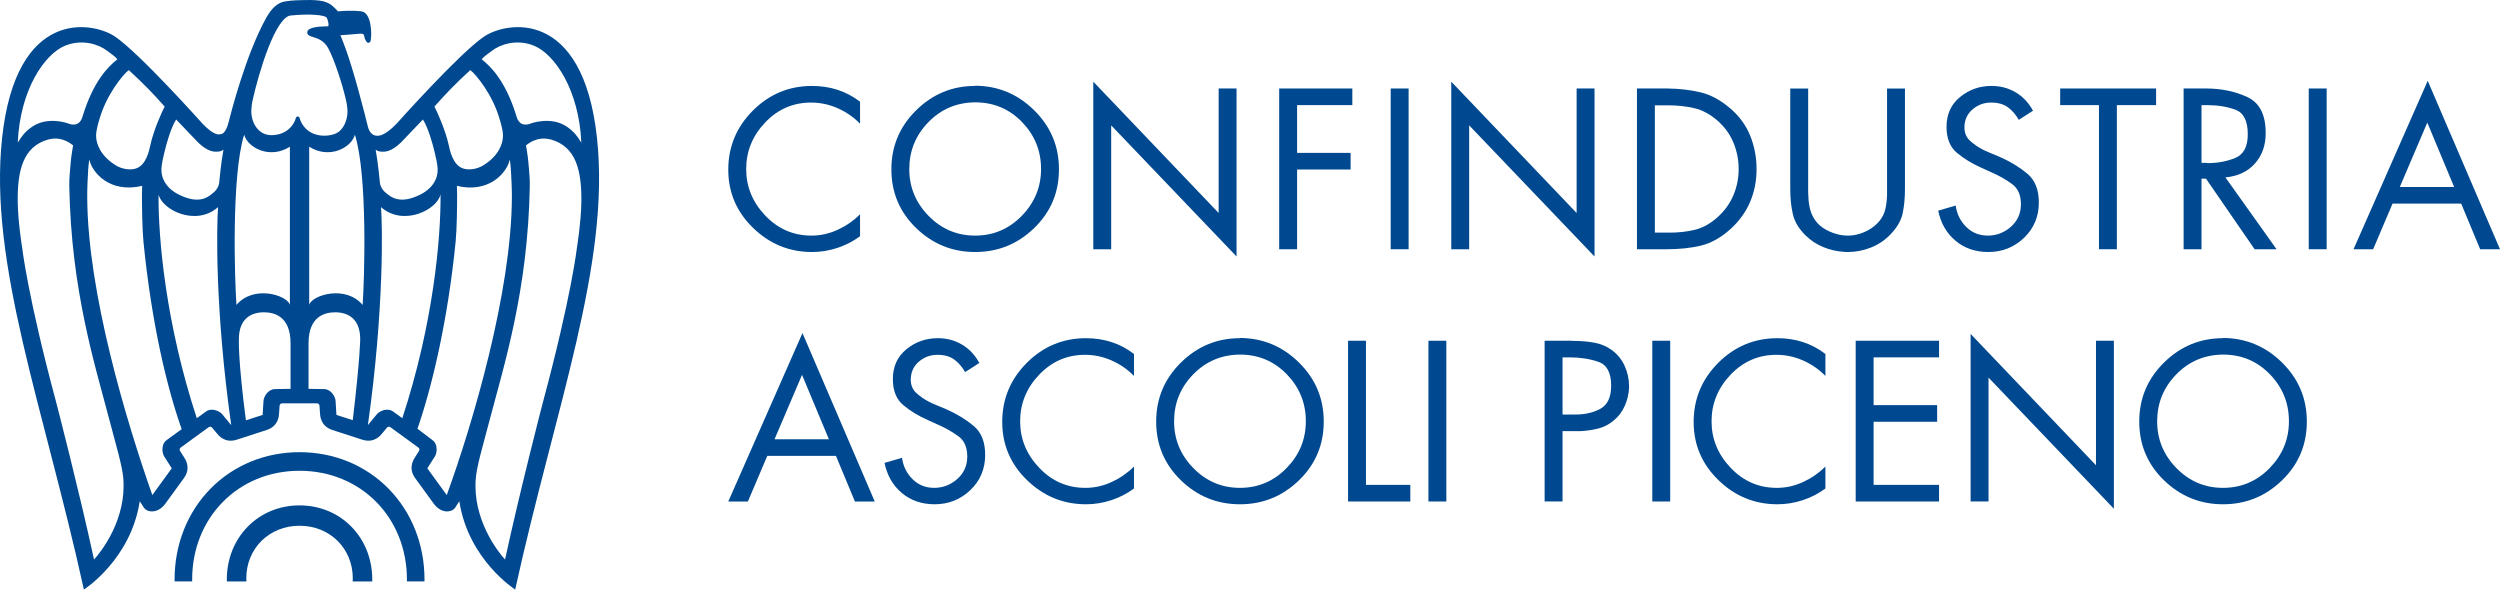 <?xml version="1.0" encoding="UTF-8"?>
<!DOCTYPE svg PUBLIC "-//W3C//DTD SVG 1.1//EN" "http://www.w3.org/Graphics/SVG/1.1/DTD/svg11.dtd">
<svg version="1.1" xmlns="http://www.w3.org/2000/svg" xmlns:xlink="http://www.w3.org/1999/xlink" x="0" y="0" width="403.441" height="95.141" viewBox="0, 0, 403.441, 95.141">
  <g id="Livello_1">
    <g>
      <path d="M123.822,73.567 L120.691,80.931 L117.526,80.931 L129.5,53.749 L141.164,80.931 L137.964,80.931 L134.901,73.567 L123.822,73.567 z M129.43,60.493 L124.992,70.884 L133.765,70.884 L129.43,60.493 z" fill="#004990"/>
      <path d="M158.055,58.566 L155.75,60.046 C155.245,59.174 154.649,58.492 153.961,57.998 C153.273,57.506 152.378,57.259 151.277,57.259 C150.13,57.259 149.127,57.632 148.267,58.377 C147.407,59.122 146.976,60.092 146.976,61.283 C146.976,62.178 147.291,62.907 147.923,63.468 C148.554,64.03 149.237,64.495 149.97,64.861 C150.154,64.954 150.336,65.04 150.52,65.12 C150.704,65.2 150.876,65.275 151.036,65.343 L152.757,66.066 C154.453,66.823 155.916,67.717 157.144,68.749 C158.37,69.782 158.984,71.33 158.984,73.394 C158.984,75.664 158.188,77.563 156.593,79.089 C154.999,80.614 153.077,81.377 150.83,81.377 C148.743,81.377 146.976,80.769 145.531,79.553 C144.086,78.338 143.157,76.721 142.744,74.702 L145.566,73.876 C145.749,75.23 146.31,76.376 147.251,77.316 C148.191,78.256 149.361,78.727 150.761,78.727 C152.16,78.727 153.398,78.252 154.476,77.3 C155.554,76.348 156.094,75.137 156.094,73.67 C156.094,72.202 155.629,71.124 154.7,70.435 C153.772,69.746 152.721,69.14 151.551,68.612 C151.505,68.589 151.465,68.572 151.432,68.56 C151.398,68.548 151.357,68.532 151.312,68.509 L149.729,67.786 C148.215,67.121 146.895,66.318 145.771,65.378 C144.648,64.437 144.086,63.038 144.086,61.18 C144.086,59.162 144.814,57.556 146.27,56.364 C147.726,55.172 149.419,54.575 151.346,54.575 C152.791,54.575 154.099,54.924 155.267,55.624 C156.437,56.324 157.366,57.316 158.054,58.602 L158.054,58.566 z" fill="#004990"/>
      <path d="M183,57.087 L183,60.665 C181.968,59.61 180.764,58.778 179.388,58.17 C178.011,57.563 176.578,57.259 175.087,57.259 C172.197,57.259 169.731,58.331 167.689,60.475 C165.649,62.62 164.627,65.126 164.627,67.993 C164.627,70.838 165.653,73.338 167.707,75.494 C169.758,77.65 172.242,78.729 175.156,78.729 C176.622,78.729 178.04,78.413 179.405,77.782 C180.769,77.151 181.968,76.32 183,75.288 L183,78.832 C181.876,79.659 180.648,80.289 179.319,80.724 C177.988,81.16 176.635,81.378 175.259,81.378 C171.589,81.378 168.417,80.082 165.745,77.49 C163.073,74.899 161.736,71.768 161.736,68.098 C161.736,64.382 163.061,61.199 165.71,58.549 C168.359,55.9 171.542,54.576 175.258,54.576 C176.703,54.576 178.067,54.781 179.352,55.195 C180.637,55.608 181.852,56.25 183,57.122 L183,57.087 z" fill="#004990"/>
      <path d="M200.101,54.539 C203.794,54.562 206.97,55.888 209.631,58.513 C212.291,61.139 213.622,64.311 213.622,68.027 C213.622,71.767 212.291,74.925 209.631,77.506 C206.969,80.085 203.793,81.377 200.101,81.377 C196.406,81.377 193.23,80.086 190.57,77.506 C187.909,74.925 186.579,71.765 186.579,68.027 C186.579,64.311 187.909,61.14 190.57,58.513 C193.231,55.887 196.407,54.574 200.101,54.574 L200.101,54.539 z M192.547,60.423 C190.495,62.534 189.469,65.057 189.469,67.993 C189.469,70.906 190.506,73.423 192.583,75.545 C194.659,77.666 197.164,78.727 200.101,78.727 C203.036,78.727 205.542,77.665 207.618,75.539 C209.694,73.414 210.732,70.893 210.732,67.975 C210.732,65.035 209.705,62.508 207.653,60.394 C205.6,58.279 203.082,57.223 200.102,57.223 C197.118,57.247 194.6,58.313 192.547,60.423 z" fill="#004990"/>
      <path d="M220.435,78.246 L227.592,78.246 L227.592,80.929 L217.544,80.929 L217.544,54.987 L220.434,54.987 L220.434,78.246 z" fill="#004990"/>
      <path d="M233.405,80.929 L230.515,80.929 L230.515,54.987 L233.405,54.987 L233.405,80.929 z" fill="#004990"/>
      <path d="M252.157,80.929 L249.267,80.929 L249.267,54.987 L253.534,54.987 C253.693,55.009 253.855,55.021 254.015,55.021 C254.175,55.021 254.336,55.021 254.497,55.021 C255.46,55.044 256.412,55.14 257.352,55.313 C258.292,55.485 259.164,55.846 259.967,56.396 C260.931,57.06 261.659,57.924 262.152,58.988 C262.645,60.051 262.892,61.156 262.892,62.299 C262.892,62.345 262.892,62.391 262.892,62.437 C262.892,62.482 262.892,62.528 262.892,62.573 C262.846,63.581 262.617,64.553 262.204,65.49 C261.791,66.429 261.194,67.217 260.415,67.858 C259.658,68.5 258.815,68.934 257.886,69.162 C256.957,69.391 256.022,69.529 255.082,69.575 C254.944,69.575 254.806,69.575 254.669,69.575 C254.531,69.575 254.393,69.575 254.256,69.575 L252.157,69.575 L252.157,80.929 z M252.157,66.893 L254.084,66.893 C255.689,66.915 257.077,66.61 258.247,65.976 C259.417,65.343 260.002,64.095 260.002,62.23 C260.002,60.135 259.307,58.851 257.919,58.379 C256.531,57.908 255,57.672 253.327,57.672 C253.304,57.672 253.287,57.672 253.275,57.672 C253.263,57.672 253.246,57.672 253.224,57.672 L252.157,57.672 L252.157,66.893 z" fill="#004990"/>
      <path d="M269.531,80.929 L266.641,80.929 L266.641,54.987 L269.531,54.987 L269.531,80.929 z" fill="#004990"/>
      <path d="M294.579,57.087 L294.579,60.665 C293.547,59.61 292.343,58.778 290.967,58.17 C289.59,57.563 288.157,57.259 286.666,57.259 C283.776,57.259 281.31,58.331 279.268,60.475 C277.228,62.62 276.206,65.126 276.206,67.993 C276.206,70.838 277.232,73.338 279.286,75.494 C281.337,77.65 283.821,78.729 286.735,78.729 C288.201,78.729 289.619,78.413 290.984,77.782 C292.348,77.151 293.547,76.32 294.579,75.288 L294.579,78.832 C293.455,79.659 292.227,80.289 290.898,80.724 C289.567,81.16 288.214,81.378 286.838,81.378 C283.168,81.378 279.996,80.082 277.324,77.49 C274.652,74.899 273.315,71.768 273.315,68.098 C273.315,64.382 274.64,61.199 277.289,58.549 C279.938,55.9 283.121,54.576 286.837,54.576 C288.282,54.576 289.646,54.781 290.931,55.195 C292.216,55.608 293.431,56.25 294.579,57.122 L294.579,57.087 z" fill="#004990"/>
      <path d="M299.464,54.987 L312.918,54.987 L312.918,57.67 L302.355,57.67 L302.355,65.378 L312.609,65.378 L312.609,68.061 L302.355,68.061 L302.355,78.246 L312.918,78.246 L312.918,80.929 L299.464,80.929 L299.464,54.987 z" fill="#004990"/>
      <path d="M318.009,53.886 L338.241,75.08 L338.241,54.987 L341.131,54.987 L341.131,82.099 L320.901,60.939 L320.901,80.929 L318.01,80.929 L318.01,53.886 z" fill="#004990"/>
      <path d="M358.746,54.539 C362.439,54.562 365.615,55.888 368.277,58.513 C370.937,61.139 372.268,64.311 372.268,68.027 C372.268,71.767 370.937,74.925 368.277,77.506 C365.614,80.085 362.438,81.377 358.746,81.377 C355.051,81.377 351.875,80.086 349.215,77.506 C346.554,74.925 345.224,71.765 345.224,68.027 C345.224,64.311 346.554,61.14 349.215,58.513 C351.876,55.887 355.052,54.574 358.746,54.574 L358.746,54.539 z M351.194,60.423 C349.141,62.534 348.115,65.057 348.115,67.993 C348.115,70.906 349.153,73.423 351.229,75.545 C353.305,77.666 355.811,78.727 358.747,78.727 C361.682,78.727 364.189,77.665 366.265,75.539 C368.34,73.414 369.379,70.893 369.379,67.975 C369.379,65.035 368.352,62.508 366.299,60.394 C364.247,58.279 361.728,57.223 358.748,57.223 C355.764,57.247 353.246,58.313 351.194,60.423 z" fill="#004990"/>
    </g>
    <g>
      <path d="M138.79,16.379 L138.79,19.957 C137.758,18.903 136.553,18.07 135.177,17.463 C133.801,16.855 132.368,16.551 130.876,16.551 C127.986,16.551 125.521,17.623 123.479,19.767 C121.437,21.912 120.417,24.418 120.417,27.285 C120.417,30.13 121.442,32.631 123.496,34.787 C125.549,36.943 128.031,38.021 130.945,38.021 C132.413,38.021 133.83,37.706 135.194,37.075 C136.559,36.444 137.758,35.613 138.79,34.58 L138.79,38.124 C137.665,38.951 136.438,39.581 135.108,40.017 C133.778,40.452 132.425,40.67 131.048,40.67 C127.377,40.67 124.207,39.375 121.535,36.782 C118.862,34.191 117.526,31.06 117.526,27.39 C117.526,23.674 118.851,20.492 121.5,17.841 C124.15,15.192 127.332,13.869 131.048,13.869 C132.493,13.869 133.858,14.074 135.143,14.488 C136.426,14.901 137.643,15.543 138.79,16.415 L138.79,16.379 z" fill="#004990"/>
      <path d="M157.369,13.832 C161.063,13.855 164.239,15.18 166.9,17.806 C169.561,20.432 170.891,23.603 170.891,27.319 C170.891,31.059 169.561,34.218 166.9,36.798 C164.239,39.378 161.063,40.669 157.369,40.669 C153.676,40.669 150.499,39.379 147.839,36.798 C145.178,34.218 143.848,31.058 143.848,27.319 C143.848,23.603 145.178,20.433 147.839,17.806 C150.5,15.179 153.676,13.866 157.369,13.866 L157.369,13.832 z M149.817,19.716 C147.764,21.826 146.738,24.35 146.738,27.285 C146.738,30.199 147.775,32.716 149.852,34.837 C151.928,36.959 154.433,38.02 157.369,38.02 C160.305,38.02 162.811,36.958 164.887,34.832 C166.964,32.706 168.001,30.186 168.001,27.268 C168.001,24.327 166.974,21.8 164.922,19.686 C162.868,17.572 160.351,16.516 157.369,16.516 C154.387,16.539 151.869,17.606 149.817,19.716 z" fill="#004990"/>
      <path d="M176.43,13.178 L196.661,34.373 L196.661,14.279 L199.551,14.279 L199.551,41.392 L179.32,20.232 L179.32,40.222 L176.43,40.222 L176.43,13.178 z" fill="#004990"/>
      <path d="M209.322,16.964 L209.322,24.671 L217.958,24.671 L217.958,27.355 L209.322,27.355 L209.322,40.223 L206.431,40.223 L206.431,14.28 L218.234,14.28 L218.234,16.964 L209.322,16.964 z" fill="#004990"/>
      <path d="M227.316,40.222 L224.426,40.222 L224.426,14.279 L227.316,14.279 L227.316,40.222 z" fill="#004990"/>
      <path d="M234.198,13.178 L254.429,34.373 L254.429,14.279 L257.319,14.279 L257.319,41.392 L237.089,20.232 L237.089,40.222 L234.199,40.222 L234.199,13.178 z" fill="#004990"/>
      <path d="M264.165,14.279 L269.051,14.279 C271,14.302 272.79,14.509 274.418,14.899 C276.046,15.288 277.629,16.136 279.166,17.445 C280.658,18.706 281.747,20.185 282.435,21.883 C283.123,23.581 283.467,25.393 283.467,27.319 C283.467,29.2 283.118,30.961 282.418,32.601 C281.718,34.241 280.656,35.704 279.235,36.988 C277.697,38.364 276.115,39.248 274.487,39.637 C272.857,40.027 271.023,40.222 268.982,40.222 L264.165,40.222 L264.165,14.279 z M269.155,37.538 C270.738,37.561 272.2,37.407 273.542,37.074 C274.883,36.74 276.15,36.014 277.343,34.889 C278.421,33.88 279.23,32.721 279.768,31.414 C280.308,30.106 280.578,28.73 280.578,27.285 C280.578,25.794 280.296,24.372 279.735,23.019 C279.173,21.665 278.329,20.495 277.205,19.509 C276.013,18.454 274.757,17.772 273.438,17.462 C272.118,17.152 270.69,16.997 269.155,16.997 L267.056,16.997 L267.056,37.538 L269.155,37.538 z" fill="#004990"/>
      <path d="M291.794,29.729 C291.794,29.797 291.794,29.855 291.794,29.901 C291.794,29.947 291.794,30.004 291.794,30.072 C291.794,30.348 291.794,30.624 291.794,30.899 C291.794,31.174 291.805,31.46 291.828,31.759 C291.85,32.425 291.942,33.084 292.103,33.737 C292.263,34.391 292.539,34.993 292.93,35.545 C293.364,36.163 293.939,36.668 294.65,37.058 C295.361,37.448 296.095,37.723 296.852,37.884 C297.081,37.931 297.305,37.965 297.523,37.988 C297.741,38.01 297.953,38.022 298.16,38.022 C298.32,38.022 298.481,38.017 298.642,38.004 C298.802,37.993 298.963,37.976 299.123,37.952 C299.903,37.838 300.66,37.586 301.393,37.195 C302.127,36.806 302.747,36.314 303.252,35.716 C303.756,35.12 304.089,34.46 304.25,33.737 C304.411,33.015 304.501,32.276 304.525,31.519 C304.525,31.29 304.525,31.06 304.525,30.83 C304.525,30.601 304.525,30.383 304.525,30.177 C304.525,30.109 304.525,30.04 304.525,29.971 C304.525,29.903 304.525,29.833 304.525,29.766 L304.525,14.282 L307.415,14.282 L307.415,30.522 C307.415,31.945 307.295,33.235 307.054,34.394 C306.812,35.552 306.177,36.671 305.144,37.749 C304.25,38.712 303.19,39.44 301.962,39.933 C300.734,40.426 299.467,40.672 298.16,40.672 C298.068,40.672 297.971,40.672 297.868,40.672 C297.764,40.672 297.657,40.661 297.541,40.638 C296.417,40.57 295.322,40.317 294.255,39.881 C293.188,39.447 292.254,38.838 291.452,38.059 C290.327,36.98 289.622,35.828 289.335,34.6 C289.047,33.373 288.905,32.025 288.905,30.557 L288.905,14.282 L291.796,14.282 L291.796,29.729 z" fill="#004990"/>
      <path d="M328.092,17.859 L325.786,19.338 C325.281,18.466 324.685,17.784 323.997,17.291 C323.309,16.798 322.414,16.551 321.313,16.551 C320.166,16.551 319.163,16.924 318.303,17.669 C317.443,18.415 317.013,19.384 317.013,20.576 C317.013,21.47 317.328,22.199 317.959,22.761 C318.59,23.323 319.273,23.787 320.006,24.154 C320.19,24.246 320.373,24.332 320.557,24.412 C320.74,24.493 320.912,24.568 321.073,24.636 L322.793,25.358 C324.49,26.115 325.952,27.01 327.18,28.042 C328.407,29.074 329.021,30.622 329.021,32.687 C329.021,34.957 328.224,36.855 326.629,38.381 C325.035,39.907 323.113,40.669 320.866,40.669 C318.779,40.669 317.013,40.062 315.568,38.846 C314.122,37.631 313.193,36.014 312.781,33.994 L315.602,33.169 C315.785,34.522 316.346,35.668 317.287,36.608 C318.228,37.549 319.397,38.02 320.797,38.02 C322.196,38.02 323.434,37.545 324.512,36.592 C325.591,35.64 326.13,34.43 326.13,32.962 C326.13,31.494 325.665,30.416 324.736,29.728 C323.808,29.039 322.757,28.432 321.588,27.904 C321.541,27.882 321.502,27.865 321.468,27.853 C321.434,27.841 321.393,27.825 321.348,27.801 L319.765,27.079 C318.251,26.413 316.931,25.611 315.807,24.67 C314.684,23.729 314.122,22.33 314.122,20.472 C314.122,18.454 314.85,16.849 316.306,15.657 C317.762,14.464 319.456,13.867 321.382,13.867 C322.827,13.867 324.135,14.217 325.304,14.917 C326.473,15.617 327.402,16.608 328.091,17.894 L328.091,17.859 z" fill="#004990"/>
      <path d="M341.613,40.222 L338.723,40.222 L338.723,16.964 L332.462,16.964 L332.462,14.28 L347.944,14.28 L347.944,16.964 L341.613,16.964 L341.613,40.222 z" fill="#004990"/>
      <path d="M355.273,40.222 L352.383,40.222 L352.383,14.279 L356.133,14.279 C358.587,14.302 360.783,14.773 362.722,15.69 C364.661,16.608 365.629,18.535 365.629,21.47 C365.629,23.466 365.044,25.113 363.875,26.409 C362.705,27.704 361.121,28.445 359.126,28.627 L367.384,40.222 L363.84,40.222 L355.995,28.833 L355.273,28.833 L355.273,40.222 z M355.273,26.287 L356.168,26.287 C356.19,26.31 356.207,26.322 356.219,26.322 C356.231,26.322 356.247,26.322 356.271,26.322 C357.876,26.322 359.356,26.045 360.709,25.493 C362.063,24.939 362.739,23.662 362.739,21.659 C362.739,19.519 362.075,18.199 360.745,17.705 C359.415,17.21 357.877,16.963 356.134,16.963 L355.274,16.963 L355.274,26.287 z" fill="#004990"/>
      <path d="M375.469,40.222 L372.578,40.222 L372.578,14.279 L375.469,14.279 L375.469,40.222 z" fill="#004990"/>
      <path d="M386.099,32.86 L382.968,40.223 L379.804,40.223 L391.777,13.042 L403.441,40.223 L400.242,40.223 L397.178,32.86 L386.099,32.86 z M391.708,19.785 L387.269,30.176 L396.043,30.176 L391.708,19.785 z" fill="#004990"/>
    </g>
    <g>
      <path d="M93.125,39.822 C93.117,39.88 92.234,47.746 87.627,64.865 C87.589,64.982 83.916,79.167 81.502,90.298 C80.289,88.97 76.218,83.737 76.785,77.161 C76.959,75.161 77.869,72.144 78.912,68.173 C81.389,58.748 85.179,46.908 85.494,30.132 C85.523,28.747 85.395,27.675 85.271,26.216 C85.187,25.171 84.881,23.46 84.881,23.46 C86.747,21.983 88.226,22.372 88.894,22.509 C92.959,23.659 93.906,27.505 93.813,32.747 C93.756,35.919 93.133,39.751 93.125,39.822 M72.096,79.893 L68.96,75.577 L70.194,73.633 C70.528,73.105 70.706,71.689 69.794,71.027 L67.371,69.191 C69.692,62.49 72.258,51.808 73.526,39.024 C73.733,36.954 73.77,33.265 73.77,31.477 C73.77,30.91 73.754,30.473 73.735,29.994 C78.988,31.249 81.86,27.798 82.27,25.723 C82.433,26.831 82.476,27.718 82.556,29.561 C82.589,30.309 82.608,31.067 82.606,31.837 C82.535,47.291 76.214,68.587 72.096,79.893 M63.434,66.409 C62.522,65.745 61.229,66.349 60.83,66.831 C60.83,66.831 59.742,68.148 59.368,68.603 C62.032,49.689 61.704,36.181 61.487,33.428 C65.117,36.609 70.584,33.832 71.092,31.355 C71.156,38.453 69.928,52.239 64.925,67.486 L63.434,66.409 z M61.58,24.479 C62.017,24.499 63.083,24.579 64.735,22.968 C64.735,22.968 67.928,19.634 68.251,19.283 C69.057,20.554 69.743,22.886 70.169,24.671 C70.312,25.272 70.602,26.475 70.629,27.259 C70.682,28.764 69.874,30.815 66.603,31.911 C63.937,32.807 62.753,31.495 62.189,31.05 C61.597,30.583 61.319,29.759 61.319,29.598 C61.319,29.581 61.016,26.261 60.618,24.143 C60.893,24.393 61.276,24.454 61.58,24.479 M75.895,11.311 C76.855,12.038 79.518,15.327 80.614,19.188 C80.636,19.266 81.171,20.848 81.171,21.909 C81.171,23.337 80.324,25.286 77.926,26.723 C76.876,27.343 75.609,27.466 74.764,27.199 C73.051,26.649 72.595,24.245 72.398,23.346 C71.895,21.054 70.581,18.083 70.107,17.201 C71.902,15.163 73.54,13.466 75.895,11.311 M79.379,8.202 C80.727,7.152 83.396,6.261 86.147,7.364 C89.515,8.718 93.457,14.538 93.81,23.02 C93.192,21.983 92.609,21.238 91.543,20.488 C89.033,18.723 85.801,19.88 85.801,19.88 C83.937,20.647 83.478,19.261 83.331,18.714 C81.612,13.108 79.216,10.723 77.729,9.568 C78.075,9.114 78.886,8.585 79.379,8.202 M58.519,49.21 C55.817,45.979 50.465,47.561 49.897,49.164 L49.897,23.677 C53.098,25.718 56.68,23.886 57.274,21.743 C59.368,28.382 58.797,45.389 58.519,49.21 M56.926,67.809 L54.292,66.956 C54.292,66.956 54.152,64.659 54.152,64.658 C54.11,64.035 53.421,62.789 52.294,62.789 L49.792,62.751 L49.792,55.402 C49.792,50.943 52.532,50.412 54.048,50.4 C56.115,50.383 58.128,51.4 58.128,54.732 C58.128,54.733 58.13,57.651 56.926,67.809 M48.352,19.05 C48.319,18.908 48.192,18.805 48.047,18.805 C47.899,18.805 47.772,18.908 47.739,19.05 C47.721,19.143 47.193,21.245 44.706,21.725 C43.553,21.952 42.595,21.743 41.86,21.104 C40.813,20.19 40.507,18.749 40.561,17.723 C40.579,17.365 40.631,16.786 40.788,16.085 C41.697,11.985 44.463,2.486 47.044,2.486 L47.074,2.486 C49.618,2.229 52.511,2.343 52.764,2.916 C52.963,3.386 53.094,4.024 52.969,4.209 C52.963,4.223 52.936,4.253 52.832,4.253 C52.572,4.249 50.267,4.229 49.724,4.867 C49.608,4.996 49.561,5.162 49.589,5.322 C49.653,5.716 50.057,5.84 50.522,5.979 C51.228,6.193 52.291,6.515 52.995,7.829 C53.918,9.555 55.216,13.434 55.818,16.085 C55.818,16.085 56.013,16.827 56.07,17.723 C56.134,18.749 55.818,20.272 54.77,21.182 C54.035,21.826 52.537,22.034 51.388,21.807 C48.904,21.326 48.375,19.143 48.352,19.05 M46.888,62.751 L44.383,62.789 C43.256,62.789 42.565,64.035 42.526,64.658 C42.526,64.659 42.421,66.37 42.385,66.956 L39.682,67.833 C38.37,57.729 38.551,54.732 38.551,54.732 C38.551,51.4 40.562,50.383 42.628,50.4 C44.146,50.412 46.888,50.943 46.888,55.402 L46.888,62.751 z M38.16,49.21 C37.88,45.389 37.312,28.382 39.403,21.743 C40,23.886 43.578,25.718 46.78,23.677 L46.78,49.164 C46.212,47.561 40.863,45.979 38.16,49.21 M35.846,66.831 C35.449,66.35 34.156,65.745 33.244,66.409 L31.757,67.49 C26.749,52.23 25.522,38.457 25.587,31.356 C26.096,33.833 31.563,36.61 35.191,33.429 C34.973,36.182 34.645,49.69 37.312,68.604 C36.936,68.149 35.848,66.831 35.846,66.831 M26.884,71.026 C25.972,71.688 26.148,73.104 26.481,73.632 L27.716,75.576 L24.581,79.892 C20.416,68.054 14.144,47.29 14.075,31.834 C14.072,31.064 14.088,30.306 14.12,29.558 C14.204,27.715 14.243,26.828 14.411,25.72 C14.818,27.795 17.69,31.246 22.946,29.991 C22.921,30.47 22.906,30.907 22.906,31.474 C22.906,33.262 22.947,36.951 23.152,39.021 C24.458,52.187 26.951,62.599 29.321,69.256 L26.884,71.026 z M15.176,90.298 C12.762,79.167 9.089,64.983 9.051,64.865 C4.446,47.746 3.562,39.88 3.554,39.822 C3.546,39.751 2.921,35.919 2.866,32.747 C2.774,27.505 3.72,23.659 7.785,22.509 C8.452,22.372 9.931,21.983 11.798,23.46 C11.798,23.46 11.492,25.171 11.408,26.216 C11.284,27.675 11.158,28.747 11.183,30.132 C11.501,46.908 15.289,58.748 17.764,68.173 C18.809,72.145 19.72,75.161 19.893,77.161 C20.459,83.738 16.388,88.97 15.176,90.298 M10.531,7.364 C13.281,6.261 15.95,7.152 17.3,8.202 C17.791,8.585 18.603,9.114 18.946,9.568 C17.46,10.723 15.067,13.108 13.348,18.714 C13.199,19.261 12.741,20.647 10.876,19.88 C10.876,19.88 7.645,18.723 5.134,20.488 C4.068,21.238 3.486,21.983 2.868,23.02 C3.221,14.538 7.165,8.718 10.531,7.364 M20.781,11.311 C23.139,13.466 24.777,15.163 26.573,17.201 C26.097,18.083 24.784,21.054 24.28,23.346 C24.085,24.245 23.625,26.649 21.915,27.199 C21.068,27.466 19.8,27.343 18.754,26.723 C16.357,25.286 15.506,23.337 15.506,21.909 C15.506,20.848 16.042,19.266 16.064,19.188 C17.158,15.327 19.825,12.038 20.781,11.311 M31.944,22.968 C33.594,24.579 34.662,24.499 35.1,24.479 C35.401,24.454 35.783,24.393 36.06,24.143 C35.662,26.261 35.359,29.581 35.359,29.598 C35.359,29.759 35.081,30.583 34.486,31.05 C33.922,31.495 32.742,32.807 30.074,31.911 C26.805,30.815 25.996,28.764 26.048,27.259 C26.076,26.475 26.364,25.272 26.507,24.671 C26.933,22.886 27.621,20.554 28.426,19.283 C28.748,19.634 31.944,22.968 31.944,22.968 M78.139,5.888 C74.21,8.52 64.02,19.934 64.02,19.934 C61.981,22.081 60.974,21.899 60.974,21.899 C59.713,22.005 59.39,20.509 59.39,20.509 C59.242,19.915 59.095,19.346 58.949,18.792 L58.949,18.742 C57.288,12.309 56.138,8.544 54.933,5.683 C54.933,5.683 56.817,5.563 57.837,5.458 C58.856,5.348 58.708,5.638 58.831,6.096 C58.831,6.096 59.089,6.909 59.408,6.909 C59.762,6.909 59.807,6.59 59.807,6.59 C60.018,5.712 60.02,2.058 58.316,1.833 C56.611,1.606 54.552,1.833 54.552,1.833 C53.897,1.177 53.455,0.628 52.567,0.342 C51.484,-0.15 48.487,0.033 48.487,0.033 C48.487,0.033 47.294,0.016 45.995,0.231 C44.792,0.43 43.835,1.319 42.983,2.843 C39.673,8.768 37.292,18.153 36.862,19.824 C36.862,19.824 36.432,21.757 35.477,21.661 C35.477,21.661 34.695,22.081 32.659,19.934 C32.659,19.934 22.467,8.52 18.538,5.888 C14.949,3.483 2.604,1.21 0.337,22.268 C-1.85,42.576 7.088,65.798 13.537,95.141 C13.537,95.141 21.106,90.339 22.552,80.888 L23.224,81.927 C23.775,82.729 25.483,82.93 26.694,81.264 L29.678,77.161 C30.89,75.493 29.883,74.071 29.693,73.78 L29.052,72.762 C28.943,72.588 28.99,72.347 29.153,72.23 L33.686,68.933 C33.85,68.814 34.093,68.847 34.222,69.006 L34.992,69.926 C35.211,70.198 36.251,71.592 38.212,70.955 L43.039,69.39 C44.999,68.752 45.021,67.012 45.039,66.666 L45.12,65.465 C45.132,65.258 45.31,65.094 45.513,65.092 L51.165,65.092 C51.367,65.094 51.546,65.258 51.558,65.465 L51.639,66.666 C51.657,67.012 51.68,68.752 53.639,69.39 L58.465,70.955 C60.424,71.592 61.466,70.198 61.685,69.926 L62.454,69.006 C62.584,68.847 62.827,68.814 62.992,68.933 L67.524,72.23 C67.691,72.347 67.733,72.588 67.624,72.762 L66.985,73.78 C66.796,74.071 65.788,75.493 67,77.161 L69.984,81.264 C71.195,82.93 72.904,82.729 73.454,81.927 L74.125,80.888 C75.571,90.339 83.14,95.141 83.14,95.141 C89.589,65.798 98.527,42.576 96.341,22.268 C94.074,1.21 81.728,3.483 78.139,5.888" fill="#004990"/>
      <path d="M48.337,72.97 C42.818,72.97 37.721,75.057 33.989,78.845 C30.237,82.658 28.173,87.866 28.173,93.513 C28.173,93.617 28.179,93.723 28.18,93.827 L31.019,93.827 C31.016,93.723 31.01,93.616 31.01,93.513 C31.01,83.511 38.46,75.971 48.337,75.971 C58.219,75.971 65.669,83.511 65.669,93.513 C65.669,93.617 65.664,93.723 65.661,93.827 L68.498,93.827 C68.499,93.723 68.504,93.616 68.504,93.513 C68.504,87.866 66.438,82.659 62.688,78.845 C58.953,75.057 53.858,72.97 48.337,72.97" fill="#004990"/>
      <path d="M48.337,81.557 C45.126,81.557 42.16,82.77 39.987,84.979 C37.802,87.197 36.603,90.231 36.603,93.518 C36.603,93.622 36.614,93.727 36.617,93.833 L39.768,93.833 C39.761,93.673 39.746,93.513 39.746,93.346 C39.746,88.503 43.441,84.843 48.337,84.843 C53.239,84.843 56.933,88.503 56.933,93.346 C56.933,93.513 56.919,93.673 56.91,93.833 L60.062,93.833 C60.064,93.727 60.075,93.622 60.075,93.518 C60.075,90.231 58.875,87.197 56.691,84.979 C54.517,82.77 51.55,81.557 48.337,81.557" fill="#004990"/>
    </g>
  </g>
</svg>
